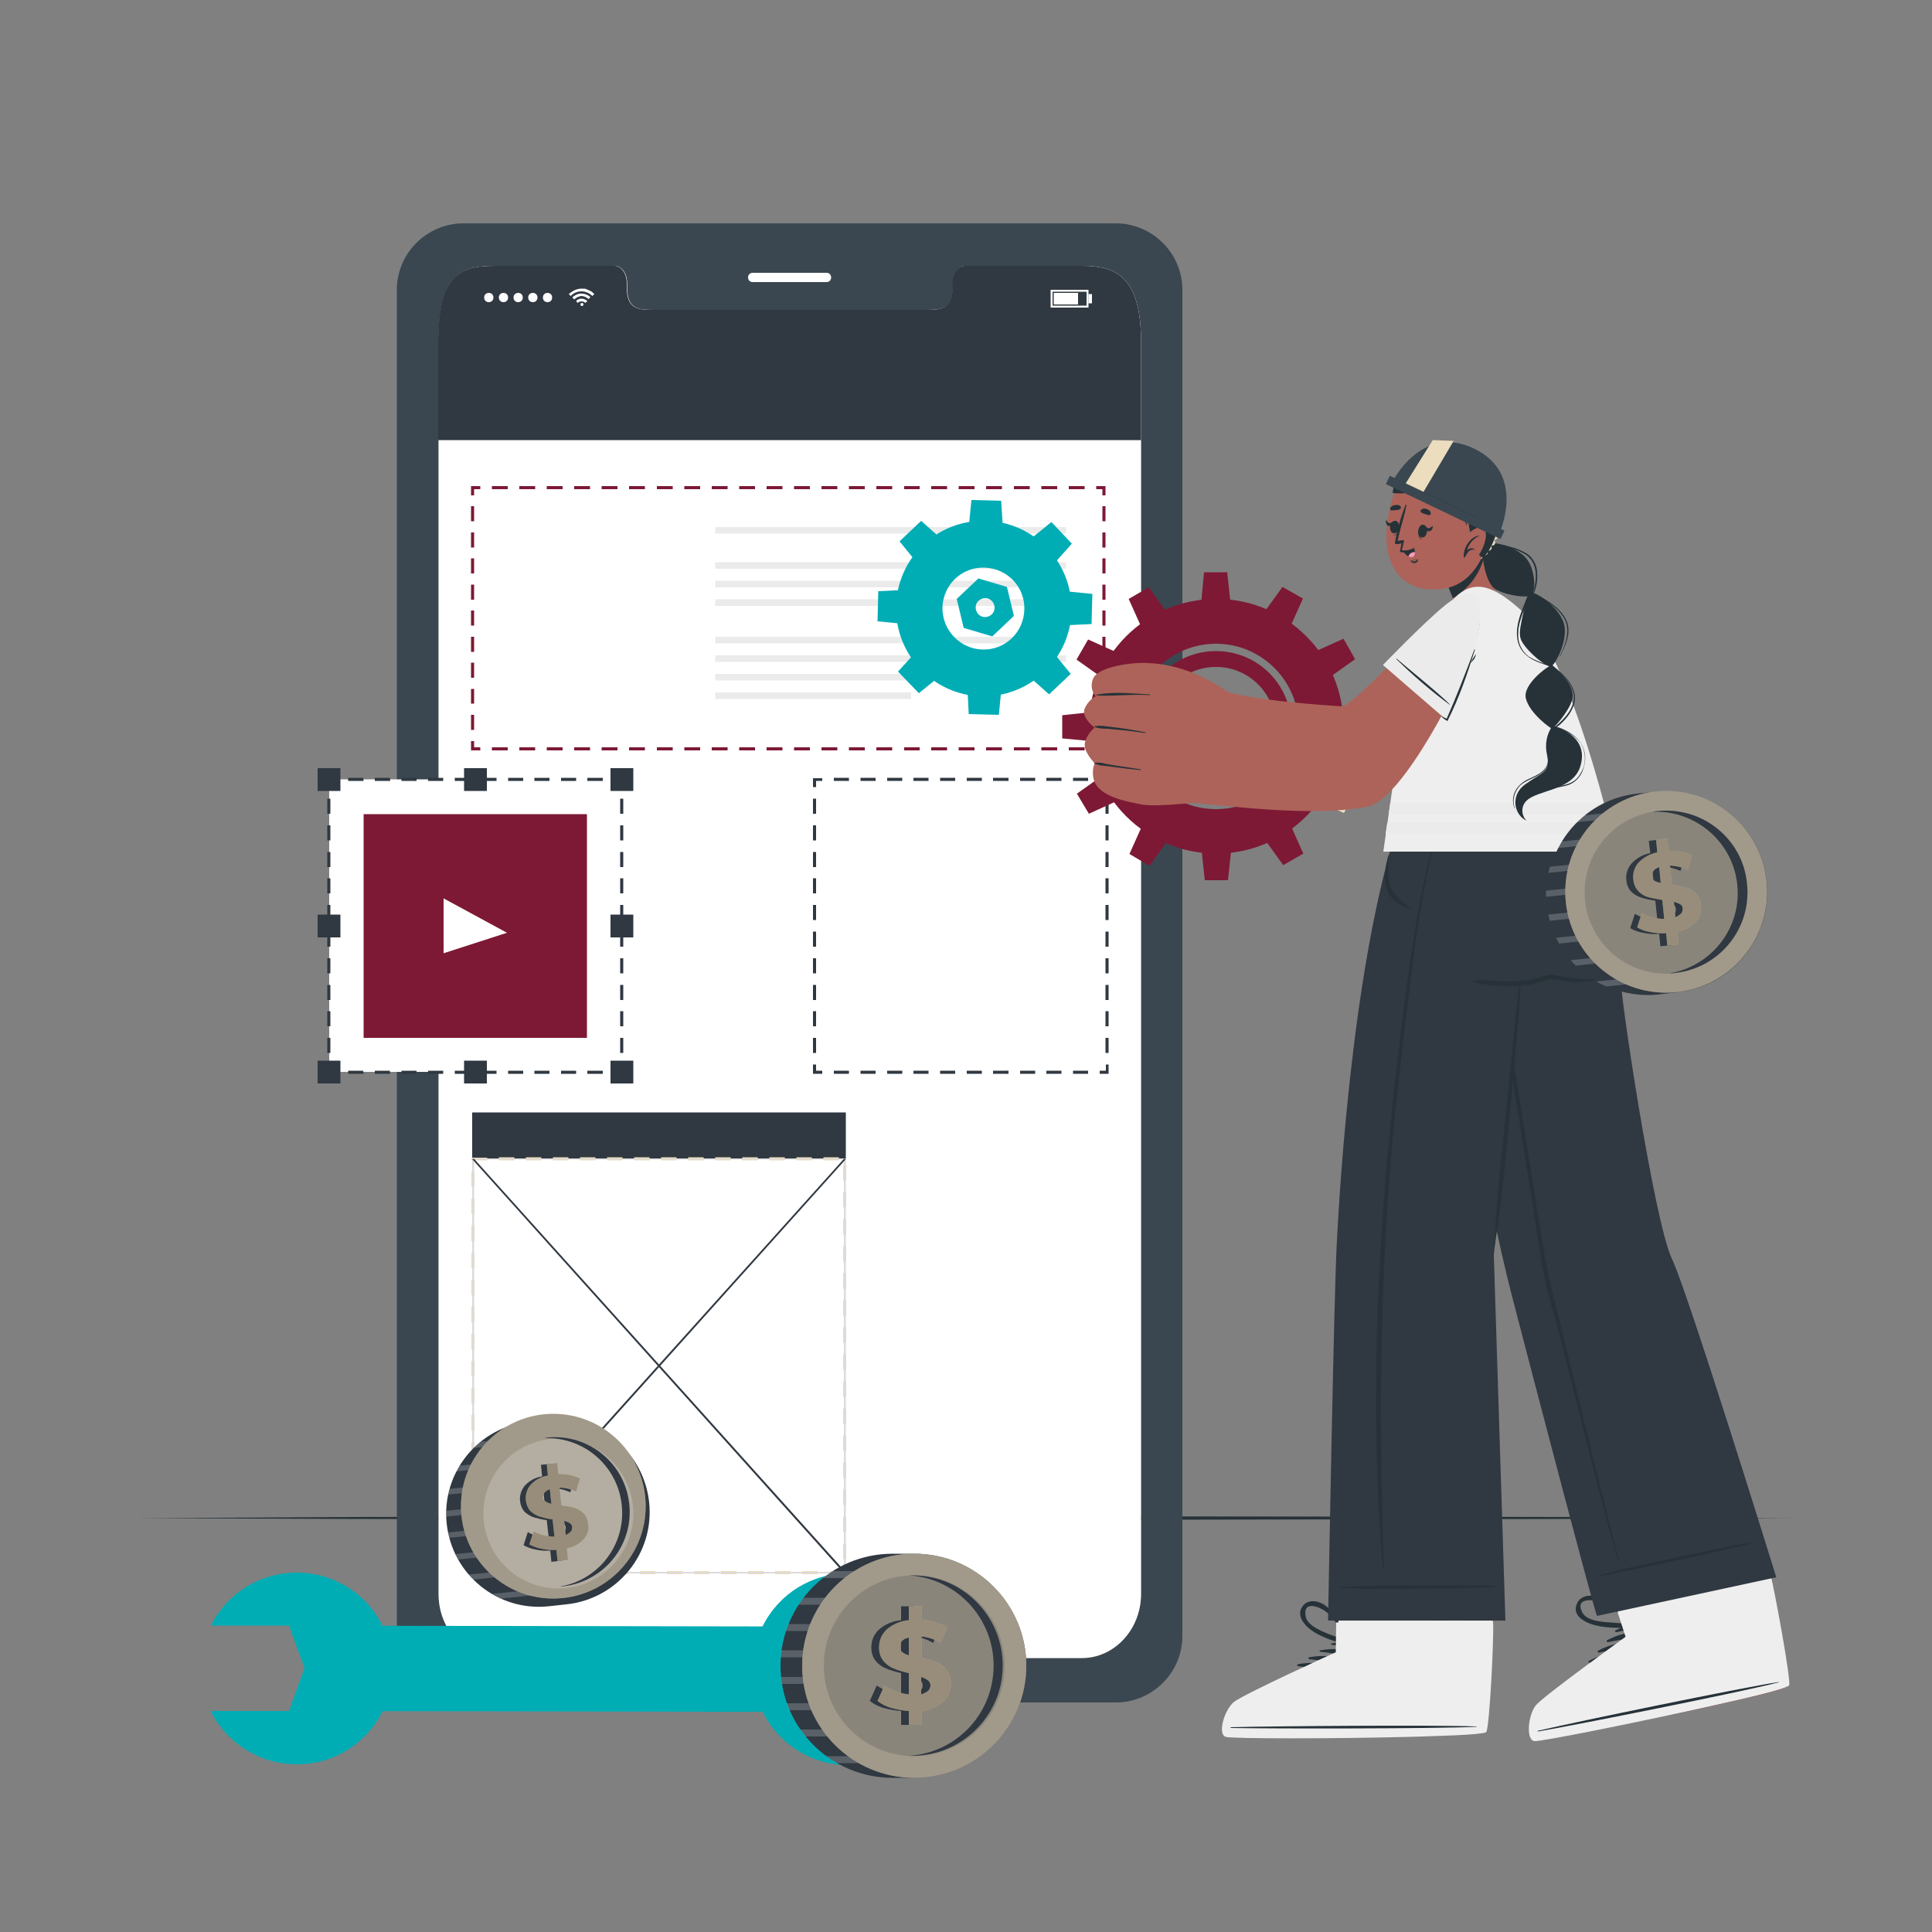 <svg xmlns="http://www.w3.org/2000/svg" xmlns:xlink="http://www.w3.org/1999/xlink" id="Layer_1" x="0px" y="0px" viewBox="0 0 500 500" style="enable-background:new 0 0 500 500;" xml:space="preserve"><rect x="0" y="0" width="500" height="500" fill="#808080" stroke="none"/> <g id="freepik--Floor--inject-153"> <polygon style="fill:#263238;" points="36.5,392.9 89.8,392.6 143.2,392.5 250,392.4 356.8,392.5 410.1,392.6 463.5,392.9 410.1,393.1 356.8,393.2 250,393.4 143.2,393.2 89.8,393.1 "></polygon> </g> <g id="freepik--Device--inject-153"> <path style="fill:#3A4750;" d="M288.9,57.8H119.8c-9.5,0.1-17.2,7.9-17.1,17.4l0,0v348c-0.1,9.5,7.6,17.3,17.1,17.4h169.1 c9.5-0.1,17.2-7.9,17.1-17.4v-348C306.1,65.7,298.4,57.9,288.9,57.8z M295.3,412.5c0,9.2-6.9,16.6-15.3,16.6H128.8 c-8.5,0-15.3-7.4-15.3-16.6V88.4c0-18.7,6.9-19.6,15.3-19.6h30.3c1.8,0,3.2,2,3.2,4.5v1.1c0,5.8,3.2,5.8,7.1,5.8h70.1 c3.9,0,7.1,0,7.1-5.8v-1.1c0-2.5,1.4-4.5,3.2-4.5H280c8.5,0,15.3,2.5,15.3,19.6V412.5z"></path> <path style="fill:#FFFFFF;" d="M295.3,88.4v324.1c0,9.2-6.9,16.6-15.3,16.6H128.8c-8.5,0-15.3-7.4-15.3-16.6V88.4 c0-18.7,6.9-19.6,15.3-19.6h30.3c1.8,0,3.2,2,3.2,4.5v1.1c0,5.8,3.2,5.8,7.1,5.8h70.1c3.9,0,7.1,0,7.1-5.8v-1.1 c0-2.5,1.4-4.5,3.2-4.5H280C288.5,68.8,295.3,71.3,295.3,88.4z"></path> <path style="fill:#303841;" d="M295.3,88.4v25.5H113.4V88.4c0-18.7,6.9-19.6,15.3-19.6H159c1.8,0,3.2,2,3.2,4.5v1.1 c0,5.8,3.2,5.8,7.1,5.8h70.1c3.9,0,7.1,0,7.1-5.8v-1.1c0-2.5,1.4-4.5,3.2-4.5H280C288.5,68.8,295.3,71.3,295.3,88.4z"></path> <g id="freepik--u5Zjqx--inject-153"> <path style="fill:#FFFFFF;" d="M153.8,76.1c-0.1,0.1-0.2,0.2-0.3,0.3l-0.2,0.2c-1.6-1.6-4.1-1.6-5.6,0c-0.1,0-0.1-0.1-0.2-0.2 l-0.3-0.3l0,0c0.1-0.1,0.2-0.2,0.4-0.3c0.3-0.2,0.5-0.4,0.9-0.6s0.7-0.3,1.1-0.4l0.6-0.1h0.5h0.4c0.3,0,0.7,0.1,1,0.3 c0.2,0.1,0.5,0.2,0.7,0.3c0.2,0.1,0.5,0.3,0.7,0.5L153.8,76.1L153.8,76.1z"></path> <path style="fill:#FFFFFF;" d="M148.6,77.5c-0.1-0.2-0.3-0.3-0.5-0.5c0.5-0.5,1.2-0.9,1.9-1c1-0.1,2.1,0.2,2.8,0.9l-0.5,0.5 c-0.5-0.5-1.2-0.8-1.9-0.8C149.8,76.7,149.1,77,148.6,77.5z"></path> <path style="fill:#FFFFFF;" d="M152,77.9l-0.5,0.5c-0.3-0.3-0.6-0.4-1-0.4s-0.7,0.1-1,0.4l-0.4-0.5 C149.8,77.1,151.1,77.1,152,77.9C151.9,77.9,152,77.9,152,77.9z"></path> <path style="fill:#FFFFFF;" d="M151,78.8c0,0.2-0.2,0.4-0.4,0.4l0,0c-0.2,0-0.4-0.2-0.4-0.4l0,0c0-0.2,0.2-0.4,0.4-0.4l0,0 C150.8,78.4,151,78.6,151,78.8z"></path> </g> <path style="fill:#FFFFFF;" d="M125.3,77c0-0.7,0.5-1.2,1.2-1.2s1.2,0.5,1.2,1.2s-0.5,1.2-1.2,1.2l0,0 C125.8,78.2,125.3,77.7,125.3,77z"></path> <path style="fill:#FFFFFF;" d="M129.1,77c0-0.7,0.5-1.2,1.2-1.2s1.2,0.5,1.2,1.2s-0.5,1.2-1.2,1.2l0,0 C129.6,78.2,129.1,77.7,129.1,77z"></path> <path style="fill:#FFFFFF;" d="M132.9,77c0-0.7,0.5-1.2,1.2-1.2s1.2,0.5,1.2,1.2s-0.5,1.2-1.2,1.2l0,0 C133.4,78.2,132.9,77.7,132.9,77z"></path> <path style="fill:#FFFFFF;" d="M136.7,77c0-0.7,0.5-1.2,1.2-1.2s1.2,0.5,1.2,1.2s-0.5,1.2-1.2,1.2l0,0 C137.2,78.2,136.7,77.7,136.7,77z"></path> <path style="fill:#FFFFFF;" d="M140.5,77c0-0.7,0.5-1.2,1.2-1.2s1.2,0.5,1.2,1.2s-0.5,1.2-1.2,1.2l0,0 C141,78.2,140.5,77.7,140.5,77z"></path> <path style="fill:#FFFFFF;" d="M281.7,79.6h-9.8V75h9.8V79.6z M272.4,79.1h8.8v-3.6h-8.8V79.1z"></path> <rect x="272.7" y="75.8" style="fill:#FFFFFF;" width="6.3" height="3"></rect> <rect x="281.7" y="76.1" style="fill:#FFFFFF;" width="0.9" height="2.4"></rect> <path style="fill:#FFFFFF;" d="M213.9,73h-19.1c-0.7,0-1.2-0.5-1.2-1.2l0,0l0,0c0-0.7,0.5-1.2,1.2-1.2h19.1c0.7,0,1.2,0.5,1.2,1.2 l0,0C215.1,72.5,214.6,73,213.9,73L213.9,73z"></path> </g> <g id="freepik--Elements--inject-153"> <rect x="210.8" y="201.7" style="fill:#FFFFFF;" width="75.7" height="75.7"></rect> <polygon style="fill:#303841;" points="286.9,277.9 284.6,277.9 284.6,277.1 286.2,277.1 286.2,275.5 286.9,275.5 "></polygon> <path style="fill:#303841;" d="M281.6,277.9h-3.9v-0.8h3.9V277.9z M274.7,277.9h-3.9v-0.8h3.9V277.9z M267.9,277.9H264v-0.8h3.9 V277.9z M261,277.9h-4v-0.8h4V277.9z M254.1,277.9h-3.9v-0.8h3.9V277.9z M247.2,277.9h-3.9v-0.8h3.9V277.9z M240.3,277.9h-3.9v-0.8 h3.9V277.9z M233.5,277.9h-3.9v-0.8h3.9V277.9z M226.6,277.9h-3.9v-0.8h3.9V277.9z M219.7,277.9h-3.9v-0.8h3.9V277.9z"></path> <polygon style="fill:#303841;" points="212.8,277.9 210.4,277.9 210.4,275.5 211.2,275.5 211.2,277.1 212.8,277.1 "></polygon> <path style="fill:#303841;" d="M211.2,272.5h-0.8v-3.9h0.8V272.5z M211.2,265.6h-0.8v-3.9h0.8V265.6z M211.2,258.8h-0.8v-3.9h0.8 V258.8z M211.2,251.9h-0.8V248h0.8V251.9z M211.2,245h-0.8v-3.9h0.8V245z M211.2,238.1h-0.8v-3.9h0.8V238.1z M211.2,231.2h-0.8 v-3.9h0.8V231.2z M211.2,224.4h-0.8v-3.9h0.8V224.4z M211.2,217.5h-0.8v-3.9h0.8V217.5z M211.2,210.6h-0.8v-3.9h0.8V210.6z"></path> <polygon style="fill:#303841;" points="211.2,203.7 210.4,203.7 210.4,201.4 212.8,201.4 212.8,202.1 211.2,202.1 "></polygon> <path style="fill:#303841;" d="M281.6,202.1h-3.9v-0.8h3.9V202.1z M274.7,202.1h-3.9v-0.8h3.9V202.1z M267.9,202.1H264v-0.8h3.9 V202.1z M261,202.1h-4v-0.8h4V202.1z M254.1,202.1h-3.9v-0.8h3.9V202.1z M247.2,202.1h-3.9v-0.8h3.9V202.1z M240.3,202.1h-3.9v-0.8 h3.9V202.1z M233.5,202.1h-3.9v-0.8h3.9V202.1z M226.6,202.1h-3.9v-0.8h3.9V202.1z M219.7,202.1h-3.9v-0.8h3.9V202.1z"></path> <polygon style="fill:#303841;" points="286.9,203.7 286.2,203.7 286.2,202.1 284.6,202.1 284.6,201.4 286.9,201.4 "></polygon> <path style="fill:#303841;" d="M286.9,272.5h-0.8v-3.9h0.8V272.5z M286.9,265.6h-0.8v-3.9h0.8V265.6z M286.9,258.8h-0.8v-3.9h0.8 V258.8z M286.9,251.9h-0.8V248h0.8V251.9z M286.9,245h-0.8v-3.9h0.8V245z M286.9,238.1h-0.8v-3.9h0.8V238.1z M286.9,231.2h-0.8 v-3.9h0.8V231.2z M286.9,224.4h-0.8v-3.9h0.8V224.4z M286.9,217.5h-0.8v-3.9h0.8V217.5z M286.9,210.6h-0.8v-3.9h0.8V210.6z"></path> <rect x="122.3" y="126.2" style="fill:#FFFFFF;" width="163.4" height="67.6"></rect> <polygon style="fill:#7D1935;" points="286.1,194.2 283.7,194.2 283.7,193.4 285.3,193.4 285.3,191.8 286.1,191.8 "></polygon> <path style="fill:#7D1935;" d="M280.7,194.2h-4.1v-0.8h4.1V194.2z M273.6,194.2h-4.1v-0.8h4.1V194.2z M266.5,194.2h-4.1v-0.8h4.1 V194.2z M259.3,194.2h-4.1v-0.8h4.1V194.2z M252.2,194.2h-4.1v-0.8h4.1V194.2z M245.1,194.2H241v-0.8h4.1V194.2z M238,194.2h-4 v-0.8h4V194.2z M230.9,194.2h-4.1v-0.8h4.1V194.2z M223.8,194.2h-4.1v-0.8h4.1V194.2z M216.7,194.2h-4.1v-0.8h4.1V194.2z M209.6,194.2h-4.1v-0.8h4.1V194.2z M202.5,194.2h-4.1v-0.8h4.1V194.2z M195.4,194.2h-4.1v-0.8h4.1V194.2z M188.3,194.2h-4.1v-0.8 h4.1V194.2z M181.2,194.2h-4.1v-0.8h4.1V194.2z M174.1,194.2H170v-0.8h4.1V194.2z M166.9,194.2h-4.1v-0.8h4.1V194.2z M159.8,194.2 h-4.1v-0.8h4.1V194.2z M152.7,194.2h-4.1v-0.8h4.1V194.2z M145.6,194.2h-4.1v-0.8h4.1V194.2z M138.5,194.2h-4.1v-0.8h4.1V194.2z M131.4,194.2h-4.1v-0.8h4.1V194.2z"></path> <polygon style="fill:#7D1935;" points="124.3,194.2 121.9,194.2 121.9,191.8 122.7,191.8 122.7,193.4 124.3,193.4 "></polygon> <path style="fill:#7D1935;" d="M122.7,188.9h-0.8V185h0.8V188.9z M122.7,182.1h-0.8v-3.8h0.8V182.1z M122.7,175.4h-0.8v-3.9h0.8 V175.4z M122.7,168.7h-0.8v-3.9h0.8V168.7z M122.7,161.9h-0.8V158h0.8V161.9z M122.7,155.2h-0.8v-3.9h0.8V155.2z M122.7,148.4h-0.8 v-3.9h0.8V148.4z M122.7,141.7h-0.8v-3.9h0.8V141.7z M122.7,134.9h-0.8V131h0.8V134.9z"></path> <polygon style="fill:#7D1935;" points="122.7,128.2 121.9,128.2 121.9,125.8 124.3,125.8 124.3,126.6 122.7,126.6 "></polygon> <path style="fill:#7D1935;" d="M280.7,126.6h-4.1v-0.8h4.1V126.6z M273.6,126.6h-4.1v-0.8h4.1V126.6z M266.5,126.6h-4.1v-0.8h4.1 V126.6z M259.3,126.6h-4.1v-0.8h4.1V126.6z M252.2,126.6h-4.1v-0.8h4.1V126.6z M245.1,126.6H241v-0.8h4.1V126.6z M238,126.6h-4 v-0.8h4V126.6z M230.9,126.6h-4.1v-0.8h4.1V126.6z M223.8,126.6h-4.1v-0.8h4.1V126.6z M216.7,126.6h-4.1v-0.8h4.1V126.6z M209.6,126.6h-4.1v-0.8h4.1V126.6z M202.5,126.6h-4.1v-0.8h4.1V126.6z M195.4,126.6h-4.1v-0.8h4.1V126.6z M188.3,126.6h-4.1v-0.8 h4.1V126.6z M181.2,126.6h-4.1v-0.8h4.1V126.6z M174.1,126.6H170v-0.8h4.1V126.6z M166.9,126.6h-4.1v-0.8h4.1V126.6z M159.8,126.6 h-4.1v-0.8h4.1V126.6z M152.7,126.6h-4.1v-0.8h4.1V126.6z M145.6,126.6h-4.1v-0.8h4.1V126.6z M138.5,126.6h-4.1v-0.8h4.1V126.6z M131.4,126.6h-4.1v-0.8h4.1V126.6z"></path> <polygon style="fill:#7D1935;" points="286.1,128.2 285.3,128.2 285.3,126.6 283.7,126.6 283.7,125.8 286.1,125.8 "></polygon> <path style="fill:#7D1935;" d="M286.1,188.9h-0.8V185h0.8V188.9z M286.1,182.1h-0.8v-3.8h0.8V182.1z M286.1,175.4h-0.8v-3.9h0.8 V175.4z M286.1,168.7h-0.8v-3.9h0.8V168.7z M286.1,161.9h-0.8V158h0.8V161.9z M286.1,155.2h-0.8v-3.9h0.8V155.2z M286.1,148.4h-0.8 v-3.9h0.8V148.4z M286.1,141.7h-0.8v-3.9h0.8V141.7z M286.1,134.9h-0.8V131h0.8V134.9z"></path> <rect x="185.1" y="136.4" style="fill:#EBEBEB;" width="90.8" height="1.7"></rect> <rect x="185.1" y="145.5" style="fill:#EBEBEB;" width="90.8" height="1.7"></rect> <rect x="185.1" y="150.3" style="fill:#EBEBEB;" width="90.8" height="1.7"></rect> <rect x="185.1" y="155.1" style="fill:#EBEBEB;" width="90.8" height="1.7"></rect> <rect x="185.1" y="164.8" style="fill:#EBEBEB;" width="90.8" height="1.7"></rect> <rect x="185.1" y="169.6" style="fill:#EBEBEB;" width="90.8" height="1.7"></rect> <rect x="185.1" y="174.4" style="fill:#EBEBEB;" width="90.8" height="1.7"></rect> <rect x="185.1" y="179.2" style="fill:#EBEBEB;" width="50.7" height="1.7"></rect> <rect x="85.2" y="201.7" style="fill:#FFFFFF;" width="75.7" height="75.7"></rect> <polygon style="fill:#ECDBBA;" points="161.3,277.9 158.9,277.9 158.9,277.1 160.5,277.1 160.5,275.5 161.3,275.5 "></polygon> <path style="fill:#303841;" d="M156,277.9h-4v-0.8h4V277.9z M149.1,277.9h-3.9v-0.8h3.9V277.9z M142.2,277.9h-3.9v-0.8h3.9V277.9z M135.4,277.9h-3.9v-0.8h3.9V277.9z M128.5,277.9h-3.9v-0.8h3.9V277.9z M121.6,277.9h-3.9v-0.8h3.9V277.9z M114.7,277.9h-3.9v-0.8 h3.9V277.9z M107.8,277.9h-3.9v-0.8h3.9V277.9z M101,277.9h-4v-0.8h3.9L101,277.9z M94.1,277.9h-4v-0.8H94L94.1,277.9z"></path> <polygon style="fill:#ECDBBA;" points="87.2,277.9 84.8,277.9 84.8,275.5 85.5,275.5 85.5,277.1 87.2,277.1 "></polygon> <path style="fill:#303841;" d="M85.5,272.5h-0.8v-3.9h0.8V272.5z M85.5,265.6h-0.8v-3.9h0.8V265.6z M85.5,258.8h-0.8v-3.9h0.8 V258.8z M85.5,251.9h-0.8V248h0.8V251.9z M85.5,245h-0.8v-3.9h0.8V245z M85.5,238.1h-0.8v-3.9h0.8V238.1z M85.5,231.2h-0.8v-3.9 h0.8V231.2z M85.5,224.4h-0.8v-3.9h0.8V224.4z M85.5,217.5h-0.8v-3.9h0.8V217.5z M85.5,210.6h-0.8v-3.9h0.8V210.6z"></path> <polygon style="fill:#ECDBBA;" points="85.5,203.7 84.8,203.7 84.8,201.4 87.2,201.4 87.2,202.1 85.5,202.1 "></polygon> <path style="fill:#303841;" d="M156,202.1h-4v-0.8h4V202.1z M149.1,202.1h-3.9v-0.8h3.9V202.1z M142.2,202.1h-3.9v-0.8h3.9V202.1z M135.4,202.1h-3.9v-0.8h3.9V202.1z M128.5,202.1h-3.9v-0.8h3.9V202.1z M121.6,202.1h-3.9v-0.8h3.9V202.1z M114.7,202.1h-3.9v-0.8 h3.9V202.1z M107.8,202.1h-3.9v-0.8h3.9V202.1z M101,202.1h-4v-0.8h3.9L101,202.1z M94.1,202.1h-4v-0.8H94L94.1,202.1z"></path> <polygon style="fill:#ECDBBA;" points="161.3,203.7 160.5,203.7 160.5,202.1 158.9,202.1 158.9,201.4 161.3,201.4 "></polygon> <path style="fill:#303841;" d="M161.3,272.5h-0.8v-3.9h0.8V272.5z M161.3,265.6h-0.8v-3.9h0.8V265.6z M161.3,258.8h-0.8v-3.9h0.8 V258.8z M161.3,251.9h-0.8V248h0.8V251.9z M161.3,245h-0.8v-3.9h0.8V245z M161.3,238.1h-0.8v-3.9h0.8V238.1z M161.3,231.2h-0.8 v-3.9h0.8V231.2z M161.3,224.4h-0.8v-3.9h0.8V224.4z M161.3,217.5h-0.8v-3.9h0.8V217.5z M161.3,210.6h-0.8v-3.9h0.8V210.6z"></path> <rect x="82.2" y="198.8" style="fill:#303841;" width="5.9" height="5.9"></rect> <rect x="120.1" y="198.8" style="fill:#303841;" width="5.9" height="5.9"></rect> <rect x="158" y="198.8" style="fill:#303841;" width="5.9" height="5.9"></rect> <rect x="82.2" y="274.5" style="fill:#303841;" width="5.9" height="5.9"></rect> <rect x="120.1" y="274.5" style="fill:#303841;" width="5.9" height="5.9"></rect> <rect x="158" y="274.5" style="fill:#303841;" width="5.9" height="5.9"></rect> <rect x="82.2" y="236.7" style="fill:#303841;" width="5.9" height="5.9"></rect> <rect x="158" y="236.7" style="fill:#303841;" width="5.9" height="5.9"></rect> <rect x="94.1" y="210.7" style="fill:#7D1935;" width="57.8" height="57.9"></rect> <polygon style="fill:#FFFFFF;" points="114.8,246.7 114.8,232.5 131.2,241.4 "></polygon> <rect x="122.2" y="287.9" style="fill:#303841;" width="96.7" height="12.1"></rect> <rect x="122.4" y="299.9" style="fill:#FFFFFF;" width="96.2" height="107.1"></rect> <path style="fill:#ECDBBA;" d="M219,407.4h-4.4v-0.8h3.6v-0.2h0.8L219,407.4L219,407.4z M211.6,407.4h-4v-0.8h4V407.4z M204.6,407.4h-4v-0.8h4V407.4z M197.6,407.4h-4v-0.8h4V407.4z M190.6,407.4h-4v-0.8h4V407.4z M183.6,407.4h-4v-0.8h4V407.4z M176.6,407.4h-4v-0.8h4V407.4z M169.6,407.4h-4v-0.8h4V407.4z M162.6,407.4h-4v-0.8h4V407.4z M155.6,407.4h-4v-0.8h4V407.4z M148.6,407.4h-4v-0.8h4V407.4z M141.6,407.4h-4v-0.8h4V407.4z M134.6,407.4h-4v-0.8h4V407.4z M127.6,407.4h-4v-0.8h4V407.4z M122.8,405.2H122v-4h0.8V405.2z M219,403.5h-0.8v-4h0.8V403.5z M122.8,398.2H122v-4h0.8V398.2z M219,396.5h-0.8v-4h0.8V396.5z M122.8,391.2H122v-4h0.8V391.2z M219,389.5h-0.8v-4h0.8V389.5z M122.8,384.2H122v-4h0.8V384.2z M219,382.5h-0.8v-4h0.8V382.5z M122.8,377.2H122v-4h0.8V377.2z M219,375.5h-0.8v-4h0.8V375.5z M122.8,370.2H122v-4h0.8V370.2z M219,368.5h-0.8v-4h0.8V368.5z M122.8,363.2H122v-4h0.8V363.2z M219,361.5h-0.8v-4h0.8V361.5z M122.8,356.2H122v-4h0.8V356.2z M219,354.5h-0.8v-4h0.8V354.5z M122.8,349.2H122v-4h0.8V349.2z M219,347.5h-0.8v-4h0.8V347.5z M122.8,342.2H122v-4h0.8V342.2z M219,340.5h-0.8v-4h0.8V340.5z M122.8,335.2H122v-4h0.8V335.2z M219,333.5h-0.8v-4h0.8V333.5z M122.8,328.2H122v-4h0.8V328.2z M219,326.5h-0.8v-4h0.8V326.5z M122.8,321.2H122v-4h0.8V321.2z M219,319.5h-0.8v-4h0.8V319.5z M122.8,314.2H122v-4h0.8V314.2z M219,312.5h-0.8v-4h0.8V312.5z M122.8,307.2H122v-4h0.8V307.2z M219,305.5h-0.8v-4h0.8V305.5z M217.1,300.3h-4v-0.8h4V300.3z M210.1,300.3h-4v-0.8h4V300.3z M203.1,300.3h-4v-0.8h4V300.3z M196.1,300.3h-4v-0.8h4V300.3z M189.1,300.3h-4v-0.8h4V300.3z M182.1,300.3h-4v-0.8h4V300.3z M175.1,300.3h-4v-0.8h4V300.3z M168.1,300.3h-4v-0.8h4V300.3z M161.1,300.3h-4v-0.8h4V300.3z M154.1,300.3h-4v-0.8h4V300.3z M147.1,300.3h-4v-0.8h4V300.3z M140.1,300.3h-4v-0.8h4V300.3z M133.1,300.3h-4v-0.8h4V300.3z M126.1,300.3h-3.7v-0.1H122v-0.6h4.1 V300.3z"></path> <path style="fill:#DBDBDB;" d="M218.9,407.2h-96.7V299.8h96.7V407.2z M122.7,406.8h95.7V300.1h-95.7V406.8z"></path> <polygon style="fill:#303841;" points="122.7,407.1 122.2,406.9 218.4,299.9 218.9,300 "></polygon> <polygon style="fill:#303841;" points="218.4,407.1 122.2,300 122.7,299.9 218.9,406.9 "></polygon> </g> <g id="freepik--Gears--inject-153"> <path style="fill:#7D1935;" d="M295.2,188c0,10.8,8.8,19.5,19.5,19.5s19.5-8.8,19.5-19.5c0-10.8-8.7-19.5-19.5-19.5 C303.9,168.5,295.2,177.2,295.2,188z M299.3,188c0-8.5,6.9-15.4,15.4-15.4s15.4,6.9,15.4,15.4s-6.9,15.4-15.4,15.4l0,0 C306.2,203.4,299.3,196.5,299.3,188L299.3,188z M295.2,188c0,10.8,8.8,19.5,19.5,19.5s19.5-8.8,19.5-19.5 c0-10.8-8.7-19.5-19.5-19.5C303.9,168.5,295.2,177.2,295.2,188z M299.3,188c0-8.5,6.9-15.4,15.4-15.4s15.4,6.9,15.4,15.4 s-6.9,15.4-15.4,15.4l0,0C306.2,203.4,299.3,196.5,299.3,188L299.3,188z M281.8,188c0,18.2,14.8,32.9,33,32.9s32.9-14.8,32.9-33 S332.9,155,314.8,155C296.5,155,281.8,169.8,281.8,188L281.8,188z M293.3,188c0-11.8,9.6-21.4,21.4-21.4s21.4,9.6,21.4,21.4 s-9.6,21.4-21.4,21.4l0,0C302.9,209.4,293.3,199.8,293.3,188z M295.2,188c0,10.8,8.8,19.5,19.5,19.5s19.5-8.8,19.5-19.5 c0-10.8-8.7-19.5-19.5-19.5C303.9,168.5,295.2,177.2,295.2,188z M299.3,188c0-8.5,6.9-15.4,15.4-15.4s15.4,6.9,15.4,15.4 s-6.9,15.4-15.4,15.4l0,0C306.2,203.4,299.3,196.5,299.3,188L299.3,188z"></path> <polygon style="fill:#7D1935;" points="310.9,155.6 318.4,155.6 317.6,148.1 311.6,148.1 "></polygon> <polygon style="fill:#7D1935;" points="327.5,158 334.1,161.8 337.2,154.9 331.9,151.9 "></polygon> <polygon style="fill:#7D1935;" points="340.8,168.4 344.5,175 350.7,170.6 347.7,165.3 "></polygon> <polygon style="fill:#ECDBBA;" points="347,184.1 347,191.6 354.6,190.9 354.6,184.9 "></polygon> <polygon style="fill:#ECDBBA;" points="344.6,200.8 340.9,207.3 347.8,210.4 350.8,205.2 "></polygon> <polygon style="fill:#7D1935;" points="334.2,214 327.7,217.8 332.1,223.9 337.3,220.9 "></polygon> <polygon style="fill:#7D1935;" points="318.6,220.3 311,220.3 311.8,227.8 317.8,227.8 "></polygon> <polygon style="fill:#7D1935;" points="301.9,217.9 295.4,214.1 292.3,221 297.5,224.1 "></polygon> <polygon style="fill:#7D1935;" points="288.6,207.5 284.9,201 278.7,205.4 281.8,210.6 "></polygon> <polygon style="fill:#7D1935;" points="282.4,191.8 282.4,184.3 274.9,185.1 274.9,191.1 "></polygon> <polygon style="fill:#7D1935;" points="284.8,175.1 288.5,168.6 281.6,165.5 278.6,170.7 "></polygon> <polygon style="fill:#7D1935;" points="295.2,161.9 301.7,158.1 297.3,152 292.1,155 "></polygon> <path style="fill:#00ADB5;" d="M231.9,156.9c-0.3,12.5,9.6,23,22.1,23.3s23-9.6,23.3-22.1s-9.6-23-22.1-23.3l0,0 C242.6,134.4,232.2,144.3,231.9,156.9z M243.9,157.2c0.2-5.9,5-10.5,10.9-10.3s10.5,5,10.3,10.9s-5,10.5-10.9,10.3l0,0 C248.4,167.9,243.8,163,243.9,157.2L243.9,157.2L243.9,157.2z"></path> <polygon style="fill:#00ADB5;" points="250.8,135.6 259.5,135.8 259.1,129.6 251.4,129.4 "></polygon> <polygon style="fill:#00ADB5;" points="267.3,139 273.3,145.3 277.4,140.7 272.1,135.1 "></polygon> <polygon style="fill:#00ADB5;" points="276.6,153.1 276.3,161.8 282.5,161.5 282.7,153.7 "></polygon> <polygon style="fill:#00ADB5;" points="273.2,169.6 266.9,175.6 271.5,179.7 277.1,174.4 "></polygon> <polygon style="fill:#00ADB5;" points="259.1,178.9 250.4,178.6 250.7,184.8 258.5,185 "></polygon> <polygon style="fill:#00ADB5;" points="242.6,175.5 236.6,169.2 232.4,173.8 237.8,179.4 "></polygon> <polygon style="fill:#00ADB5;" points="233.3,161.4 233.5,152.7 227.3,153 227.1,160.8 "></polygon> <polygon style="fill:#00ADB5;" points="236.7,144.9 243,138.9 238.4,134.8 232.8,140.1 "></polygon> <path style="fill:#00ADB5;" d="M260.6,151.9l-7.4-2.2l-5.6,5.3l1.8,7.5l7.4,2.2l5.6-5.3L260.6,151.9z M254.9,159.7 c-1.4,0-2.4-1.2-2.4-2.5c0-1.4,1.2-2.4,2.5-2.4c1.4,0,2.4,1.2,2.4,2.5C257.4,158.7,256.2,159.7,254.9,159.7L254.9,159.7z"></path> <polygon style="fill:#C7C7C7;" points="364,130.5 363.3,138.2 368.7,138.3 369.4,131.4 "></polygon> </g> <g id="freepik--Character--inject-153"> <path style="fill:#263238;" d="M418.2,421.9c3.7-2,8.7-3,12.6-1.1c0.2,0.1,0,0.3-0.1,0.3c-4.2,0-8.3,0.4-12.4,1.3 c-0.1,0-0.3,0-0.3-0.2S418,421.9,418.2,421.9z"></path> <path style="fill:#263238;" d="M415.9,424.5c3.7-2,8.7-3,12.7-1.1c0.1,0.1,0,0.3-0.1,0.3c-4.2,0-8.3,0.4-12.4,1.3 c-0.1,0-0.3-0.1-0.3-0.2C415.8,424.7,415.8,424.6,415.9,424.5z"></path> <path style="fill:#263238;" d="M413.6,427.2c3.7-2,8.7-3,12.7-1.1c0.1,0.1,0,0.3-0.1,0.3c-4.2,0-8.3,0.4-12.4,1.3 c-0.1,0-0.3,0-0.3-0.2S413.4,427.2,413.6,427.2z"></path> <path style="fill:#263238;" d="M411.3,429.8c3.7-2,8.7-2.9,12.6-1.1c0.1,0.1,0,0.3-0.1,0.3c-4.2,0-8.3,0.4-12.4,1.3 c-0.1,0-0.3,0-0.3-0.2C411.1,430,411.2,429.8,411.3,429.8z"></path> <path style="fill:#263238;" d="M411.5,420.2c3.5,1.3,7.4,1,11.1,1.2c0.4,0,0.5-0.4,0.5-0.7c0.1,0,0.1-0.1,0.1-0.1l0,0 c-2.3-3.1-5.4-5.6-9-7.1c-2.1-0.9-5.3-0.9-6.2,1.8S409.5,419.4,411.5,420.2z M409.5,417.3c-2.1-4.1,3.3-3.3,4.8-2.6 c1,0.5,1.9,1,2.8,1.6c1.9,1.2,3.6,2.6,5.3,4c-1.8-0.2-3.6-0.2-5.4-0.4C415,419.8,410.7,419.6,409.5,417.3L409.5,417.3z"></path> <path style="fill:#263238;" d="M434.4,410.2c-1.8-2.1-4.7-1-6.4,0.6c-2.8,2.7-4.8,6.1-5.9,9.8c0,0.1,0,0.1,0.1,0.1l0,0 c0,0.3,0.2,0.5,0.5,0.5h0.1c3.4-1.4,7.1-2.6,9.9-5C434.4,414.8,436,412.3,434.4,410.2z M427.5,418c-1.6,0.8-3.3,1.4-4.9,2.2 c1.1-1.9,2.3-3.8,3.6-5.7c0.6-0.9,1.3-1.7,2.1-2.5c1.2-1.2,5.9-3.8,5.4,0.8C433.4,415.4,429.5,417.1,427.5,418z"></path> <path style="fill:#AD6359;" d="M459.8,416.3c0.3,1.4,0.5,2.8,0.7,4.2c1.4,8.7,2.3,15.5,1.6,16.1c-2,1.9-62.2,14-64.5,13.7 s-1.6-6.7,0.4-9c1.2-1.4,9.4-7.5,15.7-12l0,0c4-2.9,7.2-5.2,7.2-5.2l-12.1-39l40.5-8C449.3,377,459.4,413.9,459.8,416.3z"></path> <path style="fill:#EBEBEB;" d="M397.6,450.2c2.3,0.3,62.5-11.8,64.5-13.7c0.6-0.6-0.2-7.4-1.6-16.1c-0.2-1.4-0.4-2.8-0.7-4.2 c-0.1-0.8-1.5-5.9-3.1-12.1l-39.4,7.9l3.7,11.8c0,0-3.2,2.3-7.3,5.2l0,0c-6.3,4.5-14.5,10.6-15.7,12 C396,443.5,395.4,449.9,397.6,450.2z"></path> <path style="fill:#EEEEEE;" d="M397.1,450.6c1.5,0.2,27.6-5,46.5-9.3c4.4-1,8.4-1.9,11.6-2.7c4.4-1.1,7.4-2,7.8-2.4 c0.7-0.7-3.9-25.4-4.7-28.3l-40,8.3l2.4,7.4c0,0-21.2,15.3-23.2,17.7S394.8,450.3,397.1,450.6z"></path> <path style="fill:#263238;" d="M398.1,447.9c10.3-2.4,51.9-11,62.2-12.6c0.1,0,0.1,0,0,0.1c-10.1,2.6-51.8,10.9-62.2,12.7 C397.9,448.1,397.9,447.9,398.1,447.9z"></path> <path style="fill:#303841;" d="M413.3,418.2c-0.4-0.2-16.6-61.9-21.9-82.4c-7.7-29.6-15.2-77.9-17.4-88 c-4.6-11.6-7.8-23.7-9.4-36.1h48.7c0,0,12.8,24.4,6.2,41.7c-0.6,1.6,8.5,62.6,13.2,72.4c4.1,8.5,27,82.4,27,82.4L413.3,418.2z"></path> <path style="fill:#263238;" d="M413.6,407.8c1.2-0.4,2.5-0.6,3.7-1s2.6-0.7,3.9-1c2.6-0.6,5.2-1.1,7.8-1.7 c5.2-1.1,10.5-2.2,15.7-3.3l4.3-0.9c1.4-0.3,2.9-0.6,4.4-0.7c0,0,0.1,0.1,0,0.1l0,0c-1.2,0.4-2.4,0.8-3.6,1 c-1.3,0.3-2.6,0.6-3.9,0.9c-2.6,0.6-5.1,1.2-7.7,1.7c-5.2,1.1-10.4,2.3-15.6,3.3c-1.5,0.3-3,0.6-4.4,0.9S415.2,407.7,413.6,407.8 C413.5,408.2,413.4,407.9,413.6,407.8z"></path> <path style="fill:#263238;" d="M386.7,245.5c0.9,5.1,1.7,10.2,2.6,15.3c0.4,2.6,1,5.1,1.4,7.7s0.8,5.1,1.2,7.6 c1.7,10.2,3.3,20.5,4.9,30.7c0.8,5.1,1.6,10.2,2.5,15.3c0.8,5,1.8,10,3.1,14.9c1.3,4.9,13,53.4,15.7,63.3l1,3.7 c0,0.1,0,0.1-0.1,0.1s-0.1,0-0.1-0.1c-3.4-9.8-13.7-53.3-16.6-63.2c-1.4-4.8-2.6-9.7-3.4-14.6c-0.9-5.1-1.6-10.2-2.4-15.3 c-1.6-10.2-3.3-20.5-4.9-30.7c-0.8-5-1.7-10.1-2.3-15.1c-0.6-5.2-1.5-10.4-2.3-15.7c-0.2-1.3-0.4-2.6-0.5-3.8 C386.2,245.4,386.6,245.3,386.7,245.5z"></path> <path style="fill:#263238;" d="M344.8,425.3c4.1-0.8,9.2-0.2,12.4,2.7c0.1,0.1,0,0.3-0.2,0.2c-4-1.3-8.1-2.1-12.2-2.5 c-0.1,0-0.3-0.1-0.3-0.3S344.7,425.3,344.8,425.3L344.8,425.3z"></path> <path style="fill:#263238;" d="M341.8,427.1c4.1-0.8,9.2-0.2,12.4,2.7c0.1,0.1,0,0.3-0.2,0.2c-4-1.2-8.1-2.1-12.2-2.5 c-0.1,0-0.3-0.1-0.3-0.3S341.7,427.1,341.8,427.1z"></path> <path style="fill:#263238;" d="M338.9,428.9c4.1-0.8,9.2-0.2,12.4,2.7c0.1,0.1,0,0.3-0.2,0.3c-4-1.3-8.1-2.1-12.2-2.5 c-0.1,0-0.3-0.1-0.3-0.3S338.7,428.9,338.9,428.9z"></path> <path style="fill:#263238;" d="M335.9,430.7c4.1-0.8,9.2-0.2,12.4,2.7c0.1,0.1,0,0.3-0.2,0.3c-4-1.3-8.1-2.1-12.2-2.5 c-0.1,0-0.2-0.2-0.2-0.3C335.7,430.8,335.8,430.7,335.9,430.7z"></path> <path style="fill:#263238;" d="M339,421.6c2.9,2.3,6.8,3.2,10.2,4.4c0.4,0.1,0.6-0.2,0.6-0.5c0.1,0,0.1-0.1,0.1-0.1l0,0 c-1.3-3.7-3.5-6.9-6.4-9.5c-1.7-1.5-4.8-2.4-6.4-0.2S337.3,420.3,339,421.6z M337.9,418.3c-0.8-4.5,4.1-2.2,5.4-1.1 c0.8,0.7,1.5,1.5,2.2,2.4c1.4,1.7,2.7,3.6,3.9,5.4c-1.6-0.7-3.3-1.3-5-1.9C342.4,422.3,338.3,420.8,337.9,418.3z"></path> <path style="fill:#263238;" d="M363.7,419c-1-2.6-4.2-2.4-6.2-1.4c-3.5,1.7-6.4,4.4-8.5,7.6v0.1l0,0c-0.1,0.3,0.1,0.7,0.5,0.7 c3.6-0.4,7.6-0.3,11-1.8C362.5,423.3,364.7,421.4,363.7,419z M354.9,424.4c-1.8,0.2-3.6,0.4-5.3,0.7c1.7-1.5,3.3-3,5.1-4.3 c0.9-0.6,1.8-1.2,2.7-1.8c1.5-0.8,6.8-1.9,5,2.4C361.3,423.6,357,424,354.9,424.4L354.9,424.4z"></path> <path style="fill:#AD6359;" d="M386.4,420.5c0,2.5-1.1,27-1.8,27.5c-2.3,1.5-63.7,1.7-65.9,1s-0.3-6.9,2.1-8.8 c1.5-1.1,10.7-5.5,17.7-8.8l0,0c4.5-2.1,8.1-3.7,8.1-3.7l-0.2-7.2l-0.6-32.8h40.6C386.4,387.7,386.6,404.6,386.4,420.5z"></path> <path style="fill:#EBEBEB;" d="M318.6,449c2.1,0.7,63.5,0.5,65.9-1c0.8-0.5,1.8-25.1,1.8-27.5c0-1.6,0-3.3,0.1-4.9h-40.1l0.1,4.9 l0.2,7.2c0,0-3.6,1.6-8.1,3.7l0,0c-7,3.2-16.3,7.6-17.7,8.8C318.4,442.1,316.5,448.3,318.6,449z"></path> <path style="fill:#EEEEEE;" d="M317.2,449.5c1.4,0.5,28,0.5,47.4,0c4.5-0.1,8.6-0.3,11.9-0.4c4.6-0.2,7.6-0.5,8.1-0.8 c0.9-0.6,2.1-25.7,1.8-28.6l-40.6,0.2l-0.1,7.7c0,0-24,10.9-26.4,12.9S315,448.7,317.2,449.5z"></path> <path style="fill:#263238;" d="M318.6,447c10.5-0.3,53-0.6,63.5-0.2c0.1,0,0.1,0.1,0,0.1c-10.4,0.5-53,0.5-63.5,0.3 C318.4,447.1,318.4,447,318.6,447z"></path> <path style="fill:#303841;" d="M393.6,255.2c0,0-6.9,68-7,69.7c0,0.6,3,94.5,3,94.5h-45.9c0,0,1.6-88.6,2.3-98.3 c0.1-1.1,3-70.3,16.4-109.4h50.9c0,0-0.4,23-10.9,39.6C399.4,252.5,396.5,253.8,393.6,255.2z"></path> <path style="fill:#263238;" d="M346.5,410.8c1.3-0.2,2.5-0.1,3.8-0.2s2.7-0.1,4-0.2c2.7,0,5.4-0.1,8-0.1c5.4-0.1,10.7,0,16,0 c1.5,0,2.9,0,4.4,0c1.5-0.1,2.9,0,4.4,0.2c0,0,0.1,0.1,0,0.1l0,0c-1.3,0.2-2.5,0.3-3.8,0.3s-2.7,0.1-4,0.1c-2.6,0-5.3,0.1-7.9,0.1 c-5.3,0.1-10.6,0.2-15.9,0.1c-1.5,0-3,0-4.5-0.1S348,411.1,346.5,410.8C346.4,411.1,346.3,410.8,346.5,410.8z"></path> <path style="fill:#263238;" d="M357,328.7c1.2-24.5,3.8-48.9,7-73.2c1.8-13.3,3.9-26.6,7.5-39.6c0-0.1,0.1,0,0.1,0 c-2.8,11.9-4.9,23.9-6.3,36c-1.5,12-3,24-4.2,36c-2.5,24.4-3.6,48.8-3.7,73.3c-0.1,13.8,0.3,31,0.7,44.8c0,0.1-0.2,0.1-0.2,0 C355.7,381.4,355.7,353.2,357,328.7z"></path> <path style="fill:#263238;" d="M359.4,221.1c0,0,0.1-0.1,0.1,0l0,0c-0.2,2.9-0.7,6.1,0.6,8.8c1.1,2.4,3.3,3.8,5.3,5.4 c0.1,0,0,0.1-0.1,0.1c-2.6-0.8-5.3-2.3-6.3-5C357.9,227.5,358.5,224.2,359.4,221.1z"></path> <path style="fill:#263238;" d="M381.5,253.7c2.1-0.1,4.3,0,6.4,0.2c2.1,0.1,4.2,0.1,6.2-0.1c1-0.1,2.1-0.3,3.1-0.5 c1-0.3,2-0.6,3.1-0.9c1-0.2,1.9-0.2,2.9,0.1c1.1,0.3,2.2,0.4,3.3,0.6c2.6,0.4,5.1,0.4,7.7,0.2c0.1,0,0.1,0.1,0,0.1 c-2.2,0.5-4.4,0.7-6.6,0.7c-1.1,0-2.3-0.1-3.4-0.3c-1-0.3-2.1-0.4-3.2-0.4c-1,0.3-2.1,0.6-3.1,1c-1,0.3-2.1,0.5-3.1,0.6 c-2.1,0.3-4.3,0.3-6.4,0.2c-2.4-0.1-4.8-0.4-7.1-1.1c-0.1-0.1-0.1-0.2-0.1-0.3C381.4,253.8,381.4,253.7,381.5,253.7z"></path> <path style="fill:#263238;" d="M386.4,321.1C386.4,321.1,386.5,321.1,386.4,321.1c0.1,0,0.1,0,0.1,0s0,0,0,0.1v0.2l0,0l0,0h-0.1 V321.1C386.5,321.1,386.4,321.1,386.4,321.1z"></path> <path style="fill:#263238;" d="M387.6,309.4c0.4-4.4,0.8-8.8,1.3-13.2c0.9-8.8,1.8-17.6,2.7-26.5c0.5-5,0.9-10,1.7-15 c0-0.1,0.2-0.1,0.2,0c-0.1,4.4-0.5,8.8-0.9,13.3s-0.8,8.8-1.2,13.2c-0.8,8.8-1.6,17.7-2.6,26.5c-0.3,2.5-0.6,5-0.9,7.5 s-0.8,5-1.1,7.5c0,0.1-0.2,0.1-0.2,0C387,318.2,387.2,313.8,387.6,309.4z"></path> <path style="fill:#AD6359;" d="M387.1,154.5c-0.1,1-3.7,8.1-8.1,8.6c-1.5,0.2-2.7-7.7-2.7-7.7l-0.2-0.6l-3.2-7.9l8.6-7.7l1.3-1 c0,0,0.7,2.2,1.6,5l0.1,0.4c0,0.1,0.1,0.3,0.1,0.4c0.1,0.4,0.3,0.8,0.4,1.3s0.2,0.6,0.3,1l0.3,1C386.2,149.6,386.8,152,387.1,154.5 z"></path> <path style="fill:#263238;" d="M384.3,143.1c-0.9,4.9-4,9.2-8.3,11.7l-3.2-7.9l8.6-7.7l1.3-1C382.7,138.1,383.5,140.3,384.3,143.1z "></path> <path style="fill:#263238;" d="M384.2,140.6c2.5-0.6,8.9,1.1,11.1,4.3s2.1,8.6,1,9.2s-5.8,0.2-9.1-1.5S383,140.9,384.2,140.6z"></path> <path style="fill:#263238;" d="M384.2,140.6c-0.1,0-0.1-0.2,0-0.2c2.2,0.1,4.5,0.4,6.6,1.1c1.7,0.4,3.4,1.1,4.8,2.1 c1.3,1.1,2.1,2.7,2.2,4.4c0.2,2.1-0.2,4.1-1,6h-0.1c0.9-3.6,1.7-8.1-1.9-10.5C391.6,141.5,387.7,141.3,384.2,140.6z"></path> <path style="fill:#ECDBBA;" d="M386,138.3c0.7-0.9,2,0.2,1.4,1.1S385.4,139.2,386,138.3z"></path> <path style="fill:#ECDBBA;" d="M385.4,139.8c0.7-0.9,2,0.2,1.4,1.1c-0.3,0.4-0.9,0.4-1.2,0C385.2,140.6,385.2,140.1,385.4,139.8z"></path> <path style="fill:#ECDBBA;" d="M384.5,141.1c0.7-0.9,2,0.2,1.4,1.1c-0.3,0.4-0.9,0.4-1.2,0C384.3,141.9,384.3,141.5,384.5,141.1z"></path> <path style="fill:#ECDBBA;" d="M383.5,142.3c0.7-0.9,2,0.2,1.4,1.1c-0.3,0.4-0.9,0.4-1.2,0.1C383.3,143.2,383.2,142.7,383.5,142.3z "></path> <path style="fill:#ECDBBA;" d="M382.2,143.3c0.7-0.9,2,0.2,1.4,1.1S381.5,144.2,382.2,143.3z"></path> <path style="fill:#ECDBBA;" d="M380.8,144.1c0.3-0.4,0.9-0.4,1.2-0.1c0.3,0.3,0.4,0.8,0.1,1.2C381.5,146,380.2,145,380.8,144.1z"></path> <path style="fill:#AD6359;" d="M359.2,134.1c-2.3,14.7,6.1,17.9,9.4,18.3c2.9,0.3,12.7,1.6,16.6-12.8s-2.2-20.1-8.8-21.5 S361.5,119.4,359.2,134.1z"></path> <path style="fill:#263238;" d="M360.4,132.1c0.4,0,0.7-0.1,1-0.1c0.4,0,0.7-0.1,1-0.3c0.2-0.2,0.2-0.4,0.1-0.6 c-0.3-0.4-0.8-0.5-1.3-0.4c-0.5,0-0.9,0.2-1.3,0.6c-0.2,0.2-0.2,0.6,0.1,0.8C360.1,132,360.3,132.1,360.4,132.1z"></path> <path style="fill:#263238;" d="M369.7,133.3c-0.3-0.1-0.6-0.2-1-0.3s-0.7-0.2-1-0.5c-0.1-0.2-0.1-0.5,0.1-0.6 c0.4-0.3,0.9-0.4,1.3-0.2c0.5,0.1,0.9,0.4,1.1,0.8c0.2,0.3,0.1,0.6-0.2,0.8C370,133.3,369.8,133.4,369.7,133.3z"></path> <path style="fill:#263238;" d="M367.2,136.8l0.1,0.1c-0.1,1-0.1,2.2,0.7,2.6v0.1C366.9,139.3,366.9,137.7,367.2,136.8z"></path> <path style="fill:#263238;" d="M368.2,135.8c1.6,0,1.4,3.3-0.1,3.3S366.8,135.8,368.2,135.8z"></path> <path style="fill:#263238;" d="M368.8,136.1c0.3,0.2,0.5,0.6,0.9,0.6s0.7-0.3,1-0.6c0,0,0.1,0,0.1,0.1c0,0.6-0.3,1.3-1,1.3 s-1-0.5-1.1-1.2C368.6,136.1,368.7,136,368.8,136.1z"></path> <path style="fill:#263238;" d="M362,136C362,136,361.9,136,362,136c-0.1,1.1-0.3,2.3-1.3,2.5v0.1C361.9,138.4,362.2,136.9,362,136z "></path> <path style="fill:#263238;" d="M361.2,134.8c-1.6-0.2-2,3-0.5,3.2S362.6,135,361.2,134.8z"></path> <path style="fill:#263238;" d="M360.5,135c-0.3,0.1-0.6,0.4-0.9,0.4s-0.6-0.4-0.8-0.8c0,0,0,0-0.1,0c-0.1,0.6,0.1,1.3,0.6,1.5 s1-0.3,1.2-0.9C360.7,135.1,360.6,134.9,360.5,135z"></path> <path style="fill:#263238;" d="M366.9,144.7c-0.2,0.3-0.5,0.6-0.8,0.6c-0.4,0-0.8,0-1.1-0.2 M365,145.2c0.3,0.4,0.8,0.6,1.3,0.5 c0.4-0.1,0.7-0.5,0.7-0.9c-0.1-0.1-0.1-0.1-0.1,0L365,145.2z"></path> <path style="fill:#263238;" d="M362.7,140.6c0,0-0.3,1.5-0.4,2.2c0,0.1,0.2,0.1,0.4,0.1l0,0c1.2,0.3,2.5-0.1,3.4-1v-0.1 c0,0,0,0-0.1,0c-1,0.5-2.1,0.8-3.2,0.6c0-0.2,0.7-2.5,0.5-2.6c-0.6,0-1.1,0.1-1.6,0.2c0.6-3.1,1.7-6.1,2.3-9.3c0-0.1,0-0.1-0.1-0.1 h-0.1c-1.3,3.2-2.2,6.5-2.8,9.9C360.9,141.1,362.4,140.7,362.7,140.6z"></path> <path style="fill:#263238;" d="M363.2,142.7c0.3,0.5,0.7,1,1.3,1.3c0.3,0.2,0.6,0.2,0.9,0.2c0.7-0.1,0.8-0.7,0.8-1.3 c0-0.3-0.1-0.6-0.2-0.9C365.2,142.5,364.2,142.8,363.2,142.7z"></path> <path style="fill:#FF99BA;" d="M364.5,144c0.3,0.2,0.6,0.2,0.9,0.2c0.7-0.1,0.8-0.7,0.8-1.3C365.4,142.8,364.7,143.3,364.5,144z"></path> <path style="fill:#263238;" d="M383.5,144.2c-1.6-0.5-4.8-8.6-3.2-16.3c0,0-1,7-0.7,8.1s-1.7-3-0.5-9.2c-2.3,0.9-4.7,1.6-7.1,1.8 c-3.1,0.1-4.9-0.3-5.1-0.6s4.5-0.6,5.9-1.7c0,0-8.6,1.8-12.3,1.3c-0.4-0.1,1.3-8.2,7.6-10.5s14,3.1,15.9,5.9c0,0,1.8,1,3.9,5.8 C390,133.6,385.2,144.7,383.5,144.2z"></path> <path style="fill:#AD6359;" d="M378.3,140c0,0,3.4-4.5,5.5-3.3s-0.6,7.9-3.1,8.7c-1.3,0.5-2.7-0.1-3.3-1.4v-0.1L378.3,140z"></path> <path style="fill:#263238;" d="M383,138.6c-1.6,0.7-2.9,2.1-3.4,3.9c0.4-0.6,1.3-0.8,1.9-0.4c0.1,0,0.1,0.1,0.2,0.1v0.1 c-0.6-0.2-1.3,0-1.7,0.5c-0.3,0.4-0.6,0.9-0.9,1.4c-0.1,0.1-0.4,0.1-0.3-0.1l0,0C378.7,141.7,380.6,138.7,383,138.6L383,138.6z"></path> <path style="fill:#3A4750;" d="M360.3,124.8c0,0,7.5-15.3,21.2-8.7s6.5,22,6.5,22L360.3,124.8z"></path> <rect x="372.8" y="114.9" transform="matrix(0.432 -0.902 0.902 0.432 93.962 411.913)" style="fill:#3A4750;" width="2.4" height="32.9"></rect> <polygon style="fill:#ECDBBA;" points="368.4,127.3 363.8,125.1 370.8,113.9 376.2,114.1 "></polygon> <polygon style="opacity:0.1;fill:#EBEBEB;enable-background:new ;" points="368.4,127.3 363.8,125.1 370.8,113.9 376.2,114.1 "></polygon> <path style="opacity:0.1;enable-background:new ;" d="M360.9,123.7c4.6,2.1,9.2,4.3,13.8,6.5s9.1,4.4,13.7,6.7 c-4.6-2.1-9.2-4.3-13.8-6.5S365.5,126,360.9,123.7z"></path> <path style="fill:#EEEEEE;" d="M361.2,198.1l-3.2,22.3h60.2c0,0-10.9-50.1-24.6-62.5c-7.3-6.6-12.3-8.1-17.3-3 c-1.3,1.3-16.4,21.3-18,29C356.8,190.7,361.2,198.1,361.2,198.1z"></path> <path style="fill:#EBEBEB;" d="M415.8,210.7h-56.4l0.4-2.9H415C415.3,208.8,415.6,209.8,415.8,210.7z"></path> <path style="fill:#EBEBEB;" d="M417.1,215.8h-58.5l0.4-2.8h57.3C416.6,214,416.9,215,417.1,215.8z"></path> <path style="fill:#AD6359;" d="M381.7,166.7c-3.1,9.3-18.7,40.4-27.9,42.1c-14.3,2.7-36-0.3-45.2-1c-5-0.4,2.3-31.4,7.5-29.3 c6.8,2.8,28.3,4.1,31,4.3s15.3-13.9,25-23.7C380.2,151.1,385.6,154.9,381.7,166.7z"></path> <path style="fill:#AD6359;" d="M283,175.4c-0.8,1.6-0.6,3.5,0.6,4.8c-1.3,0.7-2.3,1.8-2.9,3.2c-0.9,2.4,2.6,4.9,2.6,4.9 c-1.2,1-2.1,2.3-2.5,3.8c-0.6,2.4,2.5,5.4,2.5,5.4c-0.6,1.5-0.6,3.2-0.1,4.7c1.6,4,8.1,5.2,12.3,6s16.7-0.9,19.1-0.9l6.7-25.3 c0,0-9.8-9.7-24-10.4C293.1,171.3,284.6,172.5,283,175.4z"></path> <path style="fill:#263238;" d="M283.8,179.8c4.5-0.9,9.1-0.3,13.7-0.1c0.1,0,0.1,0.2,0,0.2c-4.5-0.3-9.1,0.3-13.6,0.1 C283.7,180,283.7,179.8,283.8,179.8z"></path> <path style="fill:#263238;" d="M283.4,187.9c1.1-0.1,2.1-0.1,3.1,0.1c1.1,0.1,2.2,0.3,3.3,0.4c2.2,0.3,4.4,0.7,6.6,1.1 c0.1,0,0.1,0.2,0,0.2c-2.2-0.3-4.4-0.6-6.6-0.8l-3.3-0.3c-1.1,0-2.1-0.1-3.1-0.4C283.3,188.1,283.3,188,283.4,187.9 C283.3,187.9,283.4,187.9,283.4,187.9z"></path> <path style="fill:#263238;" d="M283.4,197.4c1-0.1,1.9,0,2.8,0.3c1,0.2,2,0.3,3,0.5c2,0.3,4,0.6,6,0.9c0.1,0,0.1,0.2,0,0.2 c-2.1-0.2-4.1-0.4-6.2-0.7l-3-0.4c-0.9,0-1.8-0.2-2.7-0.6C283.3,197.4,283.3,197.4,283.4,197.4 C283.3,197.3,283.4,197.3,283.4,197.4z"></path> <path style="fill:#EBEBEB;" d="M357.9,172.1l16.3,14.1c0,0,7.9-15.6,8.8-25.2s-3.7-8.7-9.2-4.2S357.9,172.1,357.9,172.1z"></path> <path style="fill:#263238;" d="M361.5,170.5c-0.1-0.1-0.2,0-0.1,0.1c4.3,4.2,8.9,8.2,13.8,11.8c0,0,0.1,0,0-0.1 C373.2,180.1,362.6,171.5,361.5,170.5z"></path> <path style="fill:#263238;" d="M381.7,168.2c-2.1,6.6-4,12.2-7.1,18.4c-0.6-0.3-1.1-0.7-1.6-1.2c-0.1-0.1,0-0.2,0.1-0.1 c0.4,0.3,0.8,0.5,1.3,0.7c2.5-5.7,4.8-11.6,7.2-18C381.6,167.9,381.7,168.2,381.7,168.2z"></path> <path style="fill:#263238;" d="M380.5,171.7c0.4-0.8,0.9-1.7,1.5-2.4c-0.1,0.5-0.3,0.9-0.5,1.3C381.1,171,380.8,171.4,380.5,171.7z "></path> <path style="fill:#263238;" d="M395.9,153.2c2.2,0.2,7.9,4.3,8.9,8.4s-2.2,10.3-3.3,10.8s-5.9-3.4-7.6-6.3 c-1.1-1.9-0.3-4.2,0.1-6.5C394.8,156.2,395.6,153.1,395.9,153.2z"></path> <path style="fill:#263238;" d="M392.7,165.5c-0.7-4.2,1.6-8.4,3-12.2h0.1c-0.7,3.7-2.9,7-2.9,10.8c-0.1,2.3,0.9,4.4,2.7,5.8 c1.7,1,3.6,1.8,5.6,2.3c0.1,0,0,0.2-0.1,0.2C397.4,171.3,393.5,169.9,392.7,165.5z"></path> <path style="fill:#263238;" d="M396.4,153.6c-0.1-0.1,0-0.2,0.1-0.2c3.1,1.4,6.9,3.5,8.6,6.6c1.9,3.4,0.1,6.9-1.4,10h-0.1 c1.5-3.1,3.1-7,1-10.3C402.8,156.9,399.4,154.9,396.4,153.6z"></path> <path style="fill:#263238;" d="M401.7,172.1c2.7,2.3,6,5.8,5.2,8.9s-4.9,7.6-5.2,7.6s-5.8-3.9-6.8-7.8S401.4,171.8,401.7,172.1z"></path> <path style="fill:#263238;" d="M401.4,188.9c2.5-1.9,5.5-4.6,5.9-7.9s-2.9-6.5-5.1-8.4c0,0,0-0.1,0,0c2.5,1.8,5.6,5,5.4,8.3 s-3.4,6.7-6.1,8.2C401.4,189,401.3,188.9,401.4,188.9z"></path> <path style="fill:#263238;" d="M401.8,187.8c-1.5,2.1-2,4.7-1.5,7.2c1.1,4.9-1,4.7-5.6,8c-3.9,2.8-2.9,7.9,0.4,9.4 c-1.4-1.3-1.5-3.6-0.2-5c2.8-3.1,12.1-2.6,14.1-9.1C411.5,190,401.8,187.8,401.8,187.8z"></path> <path style="fill:#263238;" d="M400.9,190.7c0-0.1-0.1-0.1-0.1-0.1c-0.3,0.8-0.5,1.7-0.6,2.6c0,1.1,0.4,2.2,0.4,3.4 c0.1,2.9-3,4.1-5.2,5.1c-2.9,1.4-4.6,4.2-3.5,7.4c0,0.1,0.1,0,0.1,0c-0.7-2-0.1-4.2,1.4-5.8c1.5-1.4,3.6-1.8,5.2-3 c1.2-0.7,2-1.9,2.2-3.3c0-0.8-0.1-1.6-0.3-2.3C400.2,193.3,400.4,192,400.9,190.7z"></path> <path style="fill:#263238;" d="M402.8,188.1L402.8,188.1c2.4,1.1,4.8,2.1,6.3,4.3c1.5,2.5,1.4,5.6-0.2,8c-1.6,2.7-4.4,2.8-7.2,3.4 c-2,0.3-4,1-5.6,2.3c0,0,0,0.1,0.1,0.1c2.7-1.9,5.7-2.1,8.8-2.8c2.4-0.5,4.2-2.3,4.8-4.6C411.6,193.3,407.7,189.5,402.8,188.1z"></path> </g> <g id="freepik--Wrench--inject-153"> <path style="fill:#00ADB5;" d="M219.6,407.2c9.4,0,18,5.4,22.2,13.8h-20.3l-3.9,11l3.9,11.1h20.4c-6.2,12.3-21.1,17.2-33.4,11.1 c-12.3-6.2-17.2-21.1-11.1-33.4C201.6,412.4,210.2,407.1,219.6,407.2L219.6,407.2z"></path> <path style="fill:#00ADB5;" d="M76.7,456.6c-9.4,0-18-5.4-22.2-13.8h20.3l4-11.1l-4-11H54.6c6.1-12.3,21.1-17.2,33.3-11.1 s17.2,21.1,11.1,33.3C94.8,451.3,86.2,456.7,76.7,456.6L76.7,456.6z"></path> <rect x="139.9" y="371.5" transform="matrix(1.745296e-03 -1 1 1.745296e-03 -281.235 582.085)" style="fill:#00ADB5;" width="22.1" height="120.8"></rect> <rect x="146.5" y="407" transform="matrix(1.745296e-03 -1 1 1.745296e-03 -281.116 582.165)" style="fill:#00ADB5;" width="9.1" height="49.8"></rect> </g> <g id="freepik--Coins--inject-52"> <path style="fill:#303841;" d="M146.6,415.2c13.2-1.4,22.8-13.2,21.4-26.4s-13.2-22.8-26.4-21.4l0,0l-4.6,0.5 c-13.2,1.4-22.8,13.2-21.4,26.4s13.2,22.8,26.4,21.4L146.6,415.2z"></path> <g style="opacity:0.2;"> <path style="fill:#FFFFFF;" d="M153.2,400l-0.2-1.5l-35.1,3.7c0.2,0.5,0.5,0.9,0.7,1.4"></path> <path style="fill:#FFFFFF;" d="M152.4,392.8l-36.4,3.8c0.1,0.5,0.2,1,0.3,1.4l36.2-3.8L152.4,392.8z"></path> <path style="fill:#FFFFFF;" d="M151.8,387.2l-36.3,3.8c0,0.5,0,1,0,1.5l36.4-3.8L151.8,387.2z"></path> <path style="fill:#FFFFFF;" d="M153.6,404.1l-32.3,3.4c0.4,0.5,0.8,0.9,1.2,1.3l31.2-3.3L153.6,404.1z"></path> <path style="fill:#FFFFFF;" d="M122.7,374.7l27.5-2.9l-0.1-1.4l-25.5,2.7C123.9,373.5,123.3,374.1,122.7,374.7z"></path> <path style="fill:#FFFFFF;" d="M154.2,409.7l-26.8,2.8c0.8,0.4,1.6,0.9,2.4,1.2l24.5-2.6L154.2,409.7z"></path> <path style="fill:#FFFFFF;" d="M150.6,376l-31.6,3.3c-0.3,0.5-0.6,1-0.9,1.5l32.6-3.4L150.6,376z"></path> <path style="fill:#FFFFFF;" d="M151.2,381.6l-34.8,3.7c-0.1,0.5-0.3,1-0.4,1.5l35.3-3.7L151.2,381.6z"></path> </g> <ellipse style="fill:#ECDBBA;" cx="143.2" cy="389.8" rx="23.9" ry="23.9"></ellipse> <ellipse style="opacity:0.4;fill:#303841;enable-background:new ;" cx="143.2" cy="389.8" rx="23.9" ry="23.9"></ellipse> <circle style="opacity:0.2;fill:#FFFFFF;enable-background:new ;" cx="144.5" cy="391.7" r="19.4"></circle> <path style="fill:#303841;" d="M142.1,372c-0.4,0-0.8,0.1-1.2,0.2c10.7-0.4,19.7,7.9,20.1,18.6c0.4,9.7-6.5,18.2-16.1,19.8 c0.4,0,0.8,0,1.2-0.1c10.6-1.4,18.1-11.1,16.7-21.7C161.5,378.6,152.4,371.2,142.1,372L142.1,372z"></path> <path style="fill:#303841;" d="M149.5,398.5c-1.2,1.3-2.7,2.1-4.4,2.4l0.3,3l-2.7,0.3l-0.3-2.9c-1.3,0.1-2.6,0-3.9-0.3 c-1.1-0.2-2.1-0.6-3-1.1l1.1-3.4c0.8,0.5,1.6,0.8,2.5,1s1.9,0.4,2.9,0.4l-0.5-4.5c-1.1-0.1-2.2-0.4-3.3-0.7 c-0.9-0.3-1.7-0.8-2.4-1.4c-0.7-0.8-1.1-1.8-1.2-2.8c-0.2-1.4,0.3-2.9,1.2-4c1.2-1.3,2.8-2.2,4.5-2.4l-0.3-3l2.7-0.3l0.3,2.9 c1.9-0.1,3.9,0.3,5.6,1.1l-1,3.4c-1.3-0.6-2.8-1-4.3-1l0.5,4.6c1.1,0.1,2.2,0.3,3.3,0.6c0.9,0.3,1.7,0.8,2.4,1.4 c0.7,0.8,1.1,1.7,1.2,2.8C150.9,395.9,150.4,397.4,149.5,398.5z M139.5,388.8c0.5,0.3,1,0.5,1.5,0.6l-0.4-3.8 c-0.6,0.2-1.1,0.5-1.4,0.9c-0.3,0.4-0.4,0.8-0.4,1.3C138.9,388.1,139.2,388.5,139.5,388.8z M146,396.5c0.3-0.3,0.4-0.8,0.4-1.2 c0-0.4-0.3-0.8-0.6-1.1c-0.5-0.3-1-0.5-1.5-0.6l0.4,3.7C145.2,397.2,145.7,396.9,146,396.5z"></path> <path style="fill:#ECDBBA;" d="M151.1,398.3c-1.2,1.3-2.7,2.1-4.4,2.4l0.3,3l-2.7,0.3l-0.3-2.9c-1.3,0.1-2.6,0-3.9-0.3 c-1.1-0.2-2.1-0.6-3.1-1.1l1.1-3.4c0.8,0.4,1.6,0.8,2.5,1s1.9,0.4,2.9,0.4l-0.5-4.5c-1.1-0.1-2.2-0.4-3.3-0.7 c-0.9-0.3-1.7-0.8-2.4-1.4c-0.7-0.8-1.1-1.8-1.2-2.8c-0.2-1.4,0.3-2.9,1.2-4c1.2-1.3,2.8-2.2,4.5-2.4l-0.3-3l2.7-0.3l0.3,2.9 c1.9-0.1,3.9,0.3,5.6,1.1l-1,3.4c-1.3-0.6-2.8-1-4.3-1l0.5,4.6c1.1,0.1,2.2,0.3,3.3,0.6c0.9,0.3,1.7,0.7,2.4,1.4 c0.7,0.7,1.1,1.7,1.2,2.8C152.5,395.7,152.1,397.2,151.1,398.3z M141.2,388.6c0.5,0.3,1,0.5,1.5,0.6l-0.4-3.8 c-0.6,0.2-1,0.5-1.4,0.9c-0.3,0.4-0.4,0.8-0.4,1.3C140.6,388,140.8,388.4,141.2,388.6L141.2,388.6z M147.7,396.4 c0.3-0.3,0.4-0.8,0.4-1.2c0-0.4-0.3-0.8-0.6-1c-0.5-0.3-1-0.5-1.5-0.6l0.4,3.7C146.8,397.1,147.3,396.8,147.7,396.4L147.7,396.4z"></path> <g style="opacity:0.4;"> <path style="fill:#191919;" d="M151.1,398.3c-1.2,1.3-2.7,2.1-4.4,2.4l0.3,3l-2.7,0.3l-0.3-2.9c-1.3,0.1-2.6,0-3.9-0.3 c-1.1-0.2-2.1-0.6-3.1-1.1l1.1-3.4c0.8,0.4,1.6,0.8,2.5,1s1.9,0.4,2.9,0.4l-0.5-4.5c-1.1-0.1-2.2-0.4-3.3-0.7 c-0.9-0.3-1.7-0.8-2.4-1.4c-0.7-0.8-1.1-1.8-1.2-2.8c-0.2-1.4,0.3-2.9,1.2-4c1.2-1.3,2.8-2.2,4.5-2.4l-0.3-3l2.7-0.3l0.3,2.9 c1.9-0.1,3.9,0.3,5.6,1.1l-1,3.4c-1.3-0.6-2.8-1-4.3-1l0.5,4.6c1.1,0.1,2.2,0.3,3.3,0.6c0.9,0.3,1.7,0.7,2.4,1.4 c0.7,0.7,1.1,1.7,1.2,2.8C152.5,395.7,152.1,397.2,151.1,398.3z M141.2,388.6c0.5,0.3,1,0.5,1.5,0.6l-0.4-3.8 c-0.6,0.2-1,0.5-1.4,0.9c-0.3,0.4-0.4,0.8-0.4,1.3C140.6,388,140.8,388.4,141.2,388.6L141.2,388.6z M147.7,396.4 c0.3-0.3,0.4-0.8,0.4-1.2c0-0.4-0.3-0.8-0.6-1c-0.5-0.3-1-0.5-1.5-0.6l0.4,3.7C146.8,397.1,147.3,396.8,147.7,396.4L147.7,396.4z"></path> </g> <path style="fill:#303841;" d="M434,256.8c14.3-1.5,24.7-14.3,23.2-28.7c-1.5-14.3-14.3-24.7-28.7-23.2l0,0l-5,0.5 c-14.3,1.7-24.6,14.6-22.9,29c1.6,14.1,14.2,24.3,28.3,23L434,256.8z"></path> <g style="opacity:0.2;"> <path style="fill:#FFFFFF;" d="M440.9,238.7l-38.2,4c0.3,0.5,0.5,1,0.8,1.5l37.6-4L440.9,238.7z"></path> <path style="fill:#FFFFFF;" d="M440.3,232.5l-39.6,4.2c0.1,0.5,0.2,1,0.4,1.6l39.4-4.1L440.3,232.5z"></path> <path style="fill:#FFFFFF;" d="M439.6,226.4l-39.5,4.1c0,0.5,0,1.1,0,1.6l39.6-4.2L439.6,226.4z"></path> <path style="fill:#FFFFFF;" d="M441.5,244.8l-35,3.7c0.4,0.5,0.9,1,1.3,1.4l33.9-3.6L441.5,244.8z"></path> <path style="fill:#FFFFFF;" d="M407.9,212.8l29.9-3.1l-0.2-1.6L410,211C409.3,211.5,408.6,212.1,407.9,212.8z"></path> <path style="fill:#FFFFFF;" d="M442.2,250.9l-29.1,3.1c0.8,0.5,1.7,0.9,2.6,1.3l26.7-2.8L442.2,250.9z"></path> <path style="fill:#FFFFFF;" d="M438.3,214.2l-34.4,3.6c-0.3,0.5-0.6,1.1-0.9,1.7l35.5-3.7L438.3,214.2z"></path> <path style="fill:#FFFFFF;" d="M439,220.3l-37.9,4c-0.1,0.5-0.3,1.1-0.4,1.6l38.4-4L439,220.3z"></path> </g> <circle style="fill:#ECDBBA;" cx="431.2" cy="230.8" r="26.1"></circle> <circle style="opacity:0.4;fill:#303841;enable-background:new ;" cx="431.2" cy="230.8" r="26.1"></circle> <circle style="opacity:0.2;fill:#303841;enable-background:new ;" cx="431.2" cy="230.9" r="21.1"></circle> <path style="fill:#303841;" d="M429,209.9c-0.4,0-0.9,0.1-1.3,0.2c11.6-0.5,21.5,8.5,22,20.1c0.5,10.6-7.1,19.9-17.6,21.7 c0.4,0,0.9,0,1.3-0.1c11.6-1.2,20-11.6,18.7-23.2C451,217.1,440.6,208.7,429,209.9L429,209.9L429,209.9z"></path> <path style="fill:#303841;" d="M437.1,238.7c-1.3,1.4-3,2.3-4.8,2.6l0.3,3.3l-2.9,0.3l-0.3-3.2c-1.4,0.1-2.8,0-4.2-0.3 c-1.2-0.2-2.3-0.6-3.3-1.2l1.2-3.7c0.9,0.5,1.8,0.9,2.7,1.1c1,0.3,2.1,0.4,3.1,0.4l-0.5-4.9c-1.2-0.2-2.4-0.4-3.6-0.8 c-1-0.3-1.9-0.8-2.6-1.5c-0.8-0.8-1.2-1.9-1.3-3c-0.2-1.6,0.3-3.1,1.3-4.3c1.3-1.4,3-2.4,4.9-2.7l-0.4-3.2l2.9-0.3l0.3,3.2 c2.1-0.1,4.2,0.3,6.1,1.2l-1.1,3.7c-1.5-0.7-3-1-4.6-1.1l0.5,5c1.2,0.1,2.4,0.4,3.6,0.7c1,0.3,1.9,0.8,2.6,1.5 c0.8,0.8,1.2,1.9,1.3,3C438.6,236,438.1,237.5,437.1,238.7z M426.3,228.1c0.5,0.3,1.1,0.5,1.7,0.6l-0.4-4.1c-0.6,0.2-1.1,0.5-1.5,1 c-0.3,0.4-0.4,0.9-0.4,1.4C425.6,227.4,425.9,227.9,426.3,228.1z M433.3,236.5c0.3-0.3,0.5-0.8,0.4-1.3c0-0.5-0.3-0.9-0.7-1.1 c-0.5-0.3-1.1-0.5-1.6-0.6l0.4,4C432.4,237.3,432.9,237,433.3,236.5z"></path> <path style="fill:#ECDBBA;" d="M438.9,238.5c-1.3,1.4-3,2.3-4.8,2.6l0.3,3.3l-2.9,0.3l-0.3-3.2c-1.4,0.1-2.8,0-4.2-0.3 c-1.2-0.2-2.3-0.6-3.3-1.2l1.2-3.7c0.9,0.5,1.8,0.9,2.7,1.1c1,0.3,2.1,0.4,3.1,0.4l-0.5-4.9c-1.2-0.2-2.4-0.4-3.6-0.7 c-1-0.3-1.9-0.8-2.6-1.6c-0.8-0.8-1.2-1.9-1.3-3c-0.2-1.6,0.3-3.1,1.3-4.3c1.3-1.4,3-2.3,4.9-2.7l-0.3-3.3l2.9-0.3l0.3,3.2 c2.1-0.1,4.2,0.3,6.1,1.2l-1.1,3.7c-1.5-0.7-3-1-4.6-1.1l0.5,5c1.2,0.1,2.4,0.4,3.6,0.7c1,0.3,1.9,0.8,2.6,1.5 c0.8,0.8,1.2,1.9,1.3,3C440.4,235.8,439.9,237.3,438.9,238.5z M428.1,227.9c0.5,0.3,1.1,0.5,1.7,0.6l-0.4-4.1 c-0.6,0.2-1.1,0.5-1.5,1c-0.3,0.4-0.4,0.9-0.4,1.4C427.4,227.2,427.7,227.7,428.1,227.9z M435.1,236.4c0.3-0.4,0.4-0.8,0.4-1.3 s-0.3-0.9-0.7-1.1c-0.5-0.3-1.1-0.5-1.6-0.6l0.4,4C434.2,237.1,434.7,236.8,435.1,236.4z"></path> <g style="opacity:0.4;"> <path style="fill:#191919;" d="M438.9,238.5c-1.3,1.4-3,2.3-4.8,2.6l0.3,3.3l-2.9,0.3l-0.3-3.2c-1.4,0.1-2.8,0-4.2-0.3 c-1.2-0.2-2.3-0.6-3.3-1.2l1.2-3.7c0.9,0.5,1.8,0.9,2.7,1.1c1,0.3,2.1,0.4,3.1,0.4l-0.5-4.9c-1.2-0.2-2.4-0.4-3.6-0.7 c-1-0.3-1.9-0.8-2.6-1.6c-0.8-0.8-1.2-1.9-1.3-3c-0.2-1.6,0.3-3.1,1.3-4.3c1.3-1.4,3-2.3,4.9-2.7l-0.3-3.3l2.9-0.3l0.3,3.2 c2.1-0.1,4.2,0.3,6.1,1.2l-1.1,3.7c-1.5-0.7-3-1-4.6-1.1l0.5,5c1.2,0.1,2.4,0.4,3.6,0.7c1,0.3,1.9,0.8,2.6,1.5 c0.8,0.8,1.2,1.9,1.3,3C440.4,235.8,439.9,237.3,438.9,238.5z M428.1,227.9c0.5,0.3,1.1,0.5,1.7,0.6l-0.4-4.1 c-0.6,0.2-1.1,0.5-1.5,1c-0.3,0.4-0.4,0.9-0.4,1.4C427.4,227.2,427.7,227.7,428.1,227.9z M435.1,236.4c0.3-0.4,0.4-0.8,0.4-1.3 s-0.3-0.9-0.7-1.1c-0.5-0.3-1.1-0.5-1.6-0.6l0.4,4C434.2,237.1,434.7,236.8,435.1,236.4z"></path> </g> <path style="fill:#303841;" d="M236.6,460.1c16,0,29-13,29-29s-13-29-29-29H231c-16,0-29,13-29,29s13,29,29,29H236.6z"></path> <g style="opacity:0.2;"> <path style="fill:#FFFFFF;" d="M246.3,440.8h-42.7c0.2,0.6,0.4,1.2,0.7,1.8h42V440.8z"></path> <path style="fill:#FFFFFF;" d="M246.3,434h-44.2c0.1,0.6,0.1,1.2,0.2,1.8h44V434z"></path> <path style="fill:#FFFFFF;" d="M246.3,427.1h-44.1c-0.1,0.6-0.1,1.2-0.2,1.8h44.3L246.3,427.1z"></path> <path style="fill:#FFFFFF;" d="M246.3,447.6h-39.2c0.4,0.6,0.9,1.2,1.3,1.8h37.8L246.3,447.6L246.3,447.6z"></path> <path style="fill:#FFFFFF;" d="M212.9,408.4h33.4v-1.8h-31C214.5,407.2,213.7,407.8,212.9,408.4z"></path> <path style="fill:#FFFFFF;" d="M246.3,454.5h-32.5c0.9,0.6,1.8,1.2,2.7,1.8h29.8V454.5z"></path> <path style="fill:#FFFFFF;" d="M246.3,413.5h-38.4c-0.4,0.6-0.9,1.1-1.2,1.8h39.6L246.3,413.5z"></path> <path style="fill:#FFFFFF;" d="M246.3,420.3H204c-0.2,0.6-0.4,1.2-0.6,1.8h42.9L246.3,420.3z"></path> </g> <circle style="fill:#ECDBBA;" cx="236.6" cy="431.1" r="29"></circle> <circle style="opacity:0.4;fill:#303841;enable-background:new ;" cx="236.6" cy="431.1" r="29"></circle> <circle style="opacity:0.2;fill:#303841;enable-background:new ;" cx="236.6" cy="431.1" r="23.4"></circle> <path style="fill:#303841;" d="M236.6,407.7c-0.5,0-0.9,0-1.4,0c12.9,0.8,22.7,11.9,21.9,24.8c-0.7,11.8-10.1,21.2-21.9,21.9 c0.5,0,0.9,0,1.4,0c12.9-0.3,23.2-11,22.9-23.9C259.2,418,249.1,407.9,236.6,407.7L236.6,407.7z"></path> <path style="fill:#303841;" d="M242.1,440.4c-1.6,1.4-3.6,2.2-5.6,2.4v3.6h-3.3v-3.6c-1.6-0.1-3.1-0.4-4.6-0.8 c-1.3-0.4-2.5-1-3.5-1.8l1.8-4c0.9,0.6,1.9,1.2,2.9,1.5c1.1,0.4,2.3,0.7,3.4,0.8V433c-1.3-0.3-2.7-0.7-3.9-1.2c-1-0.4-2-1.1-2.7-2 c-0.8-1-1.1-2.2-1.1-3.5c0-1.8,0.7-3.4,2-4.6c1.6-1.4,3.6-2.2,5.7-2.4v-3.6h3.3v3.5c2.3,0.1,4.6,0.8,6.6,2l-1.6,4 c-1.5-0.9-3.2-1.5-5-1.7v5.5c1.3,0.3,2.6,0.7,3.9,1.2c1,0.4,1.9,1.1,2.6,2c0.8,1,1.1,2.2,1.1,3.5 C244.1,437.5,243.4,439.2,242.1,440.4z M231.4,427.5c0.5,0.4,1.1,0.7,1.8,0.9v-4.6c-0.7,0.1-1.3,0.4-1.8,0.9 c-0.4,0.4-0.6,0.9-0.6,1.5C230.8,426.6,231,427.1,231.4,427.5L231.4,427.5z M238.2,437.6c0.4-0.4,0.6-0.9,0.6-1.4s-0.2-1-0.6-1.3 c-0.5-0.4-1.1-0.7-1.8-0.9v4.5C237.1,438.3,237.7,438,238.2,437.6L238.2,437.6z"></path> <path style="fill:#ECDBBA;" d="M244.1,440.4c-1.6,1.4-3.6,2.2-5.6,2.4v3.6h-3.3v-3.6c-1.6-0.1-3.1-0.4-4.6-0.8 c-1.3-0.4-2.5-1-3.5-1.8l1.8-4c0.9,0.6,1.9,1.2,2.9,1.5c1.1,0.4,2.3,0.7,3.4,0.8V433c-1.3-0.3-2.7-0.7-3.9-1.2c-1-0.4-2-1.1-2.7-2 c-0.8-1-1.1-2.2-1.1-3.5c0-1.8,0.7-3.4,2-4.6c1.6-1.4,3.6-2.2,5.7-2.4v-3.6h3.3v3.5c2.3,0.1,4.6,0.8,6.6,2l-1.6,4 c-1.5-0.9-3.2-1.5-5-1.7v5.5c1.3,0.3,2.6,0.7,3.9,1.2c1,0.4,1.9,1.1,2.6,2c0.8,1,1.1,2.2,1.1,3.5 C246.1,437.5,245.4,439.2,244.1,440.4z M233.4,427.5c0.5,0.4,1.1,0.7,1.8,0.9v-4.6c-0.7,0.1-1.3,0.4-1.8,0.9 c-0.4,0.4-0.6,0.9-0.6,1.5C232.8,426.6,233,427.1,233.4,427.5L233.4,427.5z M240.2,437.6c0.4-0.4,0.6-0.9,0.6-1.4s-0.2-1-0.6-1.3 c-0.5-0.4-1.1-0.7-1.8-0.9v4.5C239.1,438.3,239.7,438,240.2,437.6L240.2,437.6z"></path> <g style="opacity:0.4;"> <path style="fill:#191919;" d="M244.1,440.4c-1.6,1.4-3.6,2.2-5.6,2.4v3.6h-3.3v-3.6c-1.6-0.1-3.1-0.4-4.6-0.8 c-1.3-0.4-2.5-1-3.5-1.8l1.8-4c0.9,0.6,1.9,1.2,2.9,1.5c1.1,0.4,2.3,0.7,3.4,0.8V433c-1.3-0.3-2.7-0.7-3.9-1.2c-1-0.4-2-1.1-2.7-2 c-0.8-1-1.1-2.2-1.1-3.5c0-1.8,0.7-3.4,2-4.6c1.6-1.4,3.6-2.2,5.7-2.4v-3.6h3.3v3.5c2.3,0.1,4.6,0.8,6.6,2l-1.6,4 c-1.5-0.9-3.2-1.5-5-1.7v5.5c1.3,0.3,2.6,0.7,3.9,1.2c1,0.4,1.9,1.1,2.6,2c0.8,1,1.1,2.2,1.1,3.5 C246.1,437.5,245.4,439.2,244.1,440.4z M233.4,427.5c0.5,0.4,1.1,0.7,1.8,0.9v-4.6c-0.7,0.1-1.3,0.4-1.8,0.9 c-0.4,0.4-0.6,0.9-0.6,1.5C232.8,426.6,233,427.1,233.4,427.5L233.4,427.5z M240.2,437.6c0.4-0.4,0.6-0.9,0.6-1.4s-0.2-1-0.6-1.3 c-0.5-0.4-1.1-0.7-1.8-0.9v4.5C239.1,438.3,239.7,438,240.2,437.6L240.2,437.6z"></path> </g> </g> </svg>
